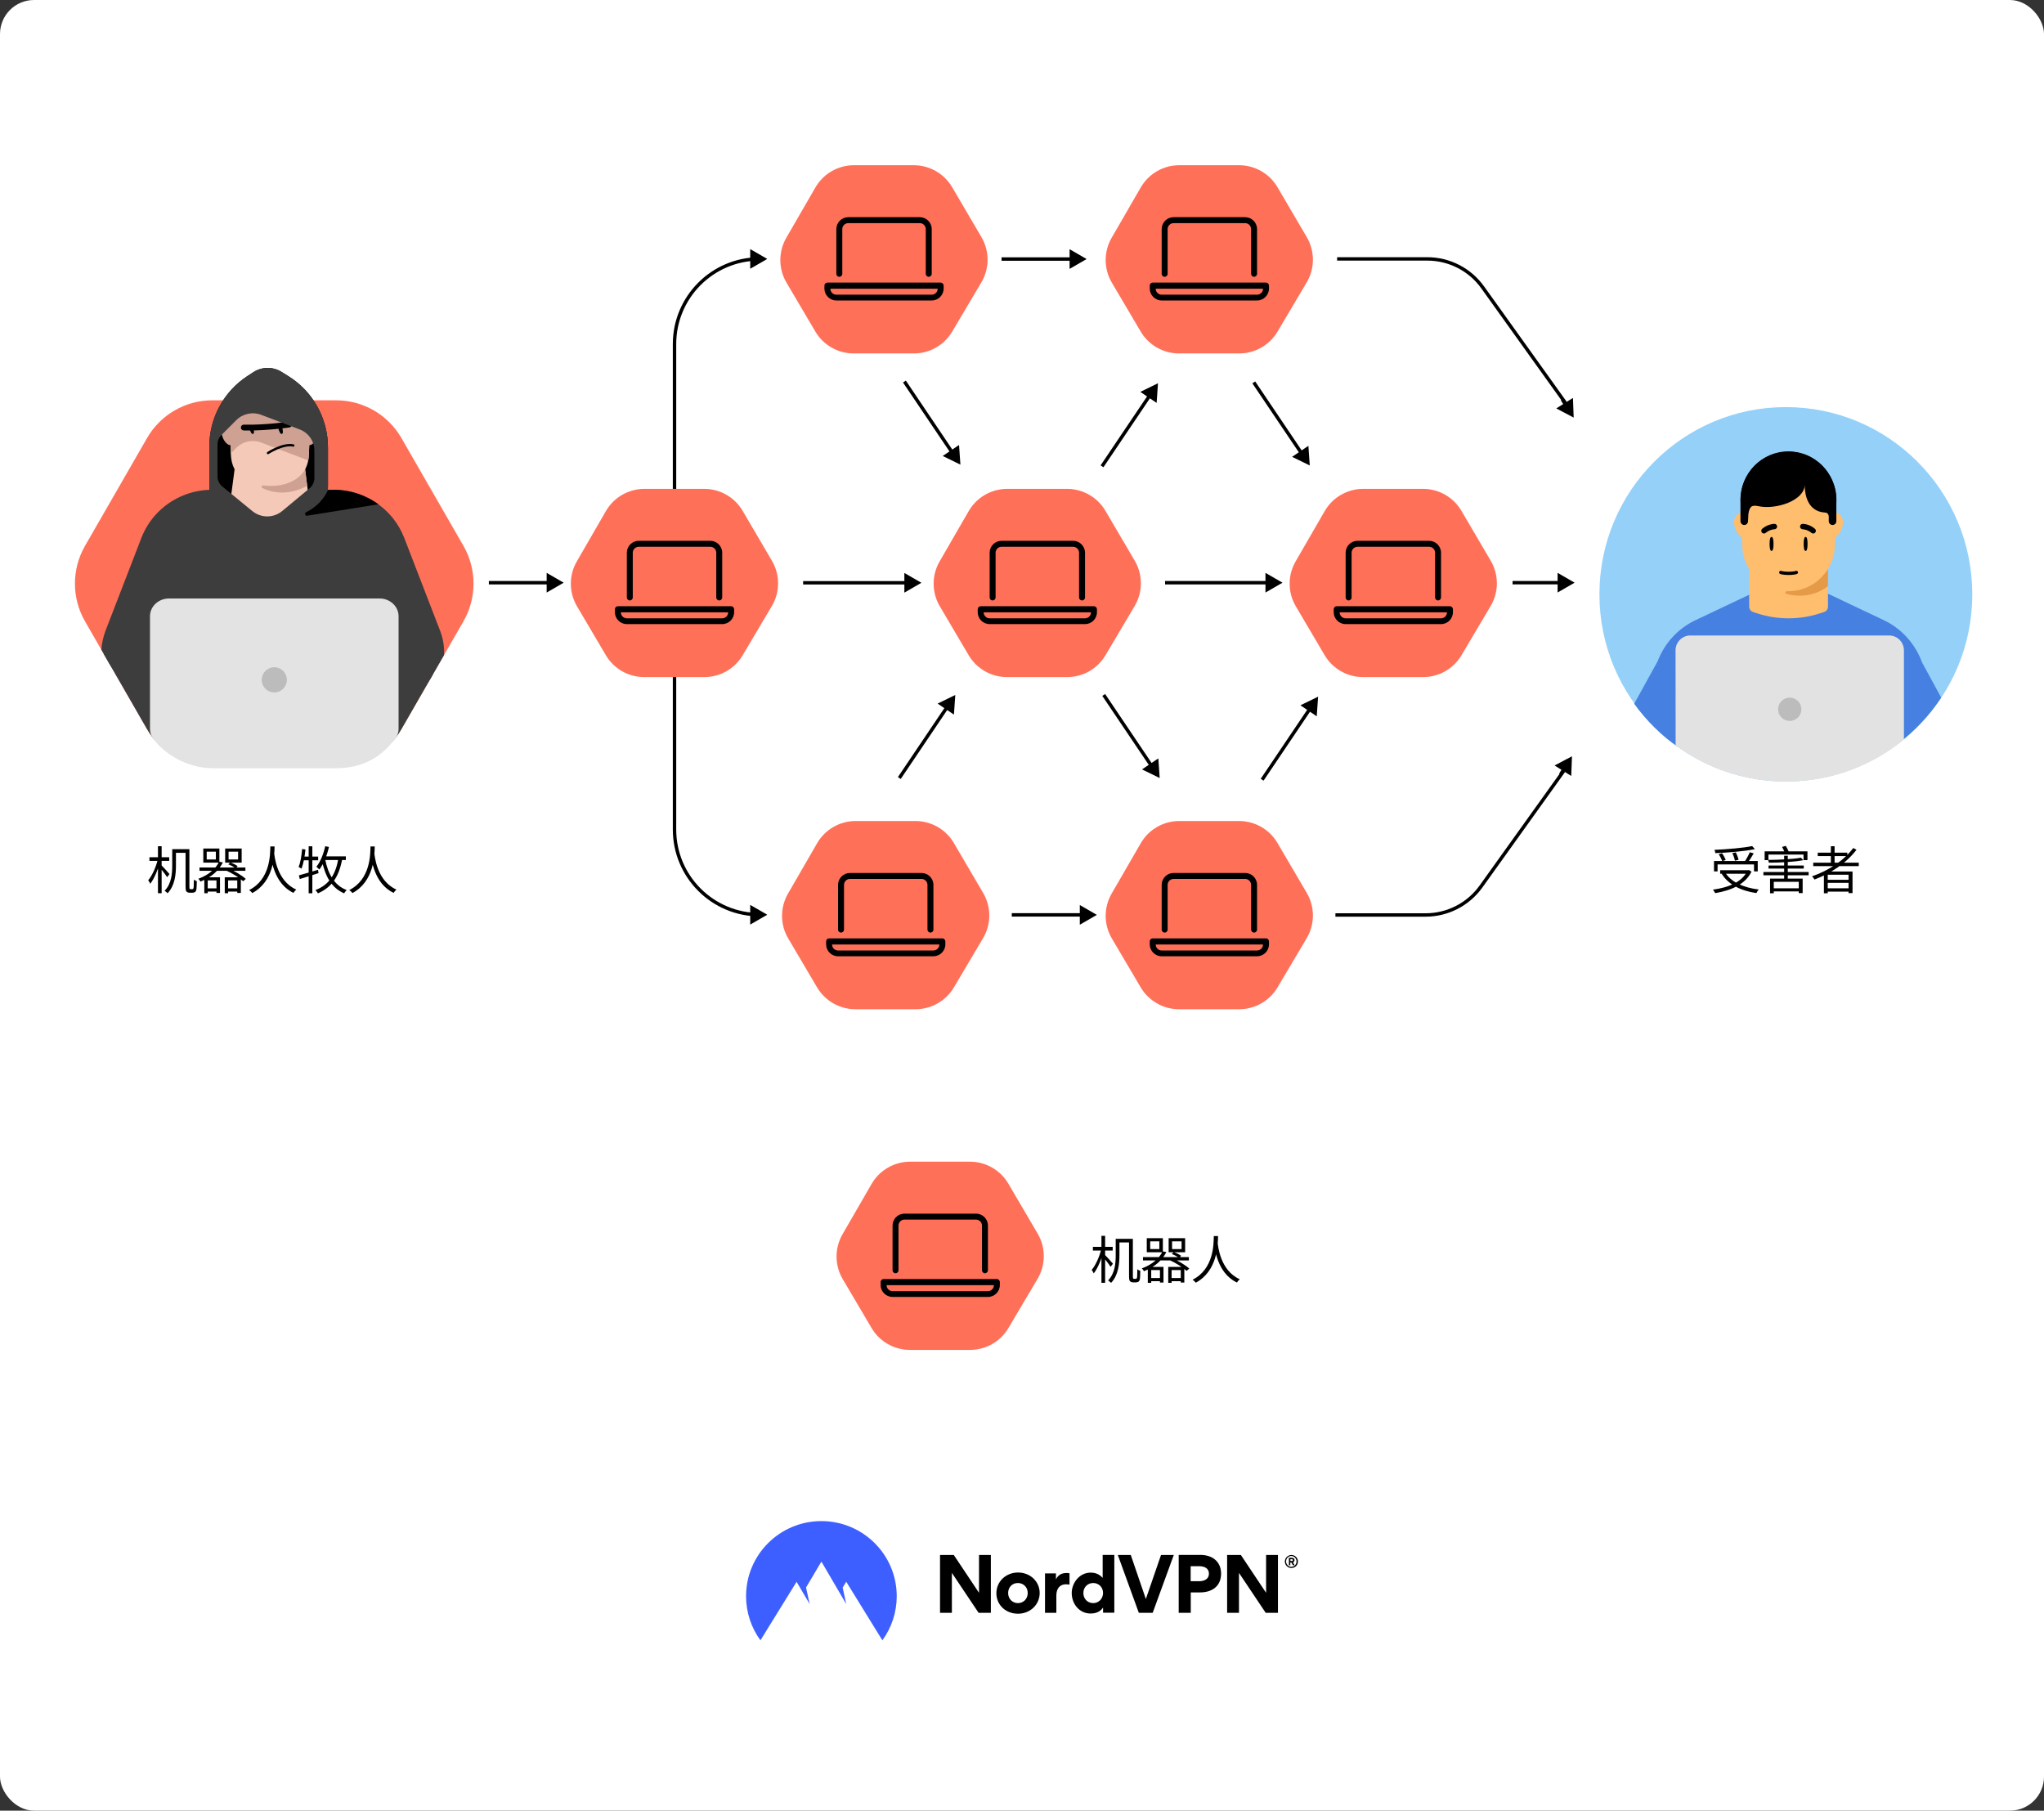<svg fill="none" height="1063" viewBox="0 0 1200 1063" width="1200" xmlns="http://www.w3.org/2000/svg" xmlns:xlink="http://www.w3.org/1999/xlink"><rect x="0" y="0" width="1200" height="1063" fill="#333333" stroke="none"/><clipPath id="clip0_1324_165"><path d="M44 216H278V451H44Z"/></clipPath><rect fill="#ffffff" height="1063" rx="20" width="1200"/><g clip-path="url(#clip0_1324_165)"><path d="M197.394 235.018H124.606C108.814 235.018 94.218 243.476 86.322 257.193L49.922 320.444C42.026 334.167 42.026 351.077 49.922 364.794L86.316 428.039C94.212 441.768 108.814 450.226 124.6 450.226H197.388C213.186 450.226 227.776 441.768 235.684 428.039L272.078 364.794C279.974 351.071 279.974 334.161 272.078 320.444L235.684 257.193C227.782 243.47 213.186 235.018 197.388 235.018H197.394Z" fill="#ff7059"/><path d="M60.922 383.909C71.636 402.525 86.316 428.039 86.316 428.039 94.212 441.768 108.814 450.226 124.6 450.226H197.388C213.186 450.226 227.776 441.768 235.684 428.039 235.684 428.039 245.037 411.782 254.263 395.749" fill="#3d3d3d"/><path d="M232.27 433.073C224.046 445.046 211.911 450.994 197.394 450.994H124.606C111.826 450.994 98.145 444.288 90.544 434.336" fill="#e3e3e3"/><path d="M176.689 432.975H108.061C100.329 432.975 94.249 426.778 94.892 419.551L102.819 330.7 167.833 300.201 187.245 366.585 176.689 432.969V432.975Z" fill="#3d3d3d"/><path d="M82.587 416.193C86.504 417.686 90.781 418.515 95.305 418.515H171.058V297.484L134.864 288.788C113.351 283.621 91.175 294.985 83.061 315.624 83.006 315.759 82.957 315.893 82.903 316.033L62.106 369.888C62.045 370.046 61.984 370.217 61.918 370.363 60.618 373.8 59.707 377.999 59.494 381.423L64.487 390.101" fill="#3d3d3d"/><path d="M241.466 414.518C236.601 417.059 231.031 418.515 225.03 418.515H149.278V297.49L185.471 288.794C187.458 288.319 189.438 287.984 191.424 287.789 191.8 287.746 192.177 287.716 192.541 287.685 203.213 286.863 213.66 289.946 222.054 296.015 222.078 296.033 222.103 296.052 222.127 296.07 228.747 300.878 234.086 307.544 237.269 315.637 237.324 315.771 237.378 315.905 237.427 316.039L258.224 369.888C258.284 370.053 258.345 370.217 258.412 370.363 260.234 375.189 260.945 379.875 260.684 384.604L252.897 398.132" fill="#3d3d3d"/><path d="M192.541 262.701V285.376C192.535 298.526 181.906 309.19 168.799 309.19H146.635C133.528 309.19 122.899 298.526 122.899 285.376V262.086C122.899 245.402 131.323 229.845 145.281 220.765L148.755 218.504C153.784 215.238 160.223 215.177 165.312 218.346L169.358 220.875C183.777 229.869 192.535 245.682 192.535 262.707H192.541V262.701Z" fill="#000000"/><path d="M182.635 303.169 158.461 310.195 134.287 301.664 139.972 258.411H176.95L182.641 303.163 182.635 303.169Z" fill="#f4c9b8"/><path d="M158.449 285.723C145.664 285.723 136.037 279.337 135.545 266.997L134.761 247.443C134.221 233.946 144.983 222.703 158.449 222.703 171.915 222.703 182.677 233.946 182.137 247.443L181.347 266.997C180.855 279.331 171.222 285.723 158.449 285.723Z" fill="#f4c9b8"/><path d="M182.149 246.468C182.149 246.791 182.143 247.12 182.131 247.449L182.082 248.601 181.341 266.997C181.299 268.155 181.177 269.258 180.977 270.306L153.341 259.807C148.257 257.875 142.529 259.106 138.679 262.97L135.496 266.163 134.749 247.449C134.731 247.059 134.725 246.663 134.725 246.279 134.834 233.306 145.372 222.709 158.437 222.709 171.502 222.709 182.143 233.409 182.143 246.462H182.149V246.468Z" fill="#cea193"/><path d="M140.677 253.604C140.677 250.667 138.302 248.284 135.368 248.284 132.435 248.284 130.066 250.66 130.066 253.604 130.066 256.547 132.441 261.343 135.368 261.343 138.296 261.343 140.677 256.541 140.677 253.604Z" fill="#cea193"/><path d="M186.82 253.604C186.82 250.667 184.445 248.284 181.511 248.284 178.578 248.284 176.209 250.66 176.209 253.604 176.209 256.547 178.584 261.343 181.511 261.343 184.439 261.343 186.82 256.541 186.82 253.604Z" fill="#cea193"/><g fill="#000000"><path d="M157.319 266.656C157.095 266.656 156.876 266.546 156.754 266.345 156.548 266.035 156.639 265.614 156.955 265.401 157.319 265.157 166.053 259.49 172.34 260.873 172.704 260.946 172.941 261.318 172.856 261.684 172.771 262.049 172.413 262.287 172.048 262.202 166.321 260.94 157.781 266.486 157.696 266.546 157.58 266.62 157.453 266.656 157.319 266.656Z"/><path d="M165.695 251.124C166.187 252.958 166.309 254.518 165.476 254.731 164.663 254.956 163.988 253.537 163.496 251.702 163.004 249.868 165.197 249.283 165.683 251.117H165.689L165.695 251.124Z"/><path d="M148.731 251.124C149.223 252.958 149.344 254.518 148.524 254.731 147.692 254.956 147.03 253.537 146.538 251.702 146.046 249.868 148.239 249.283 148.725 251.117H148.731V251.124Z"/><path d="M145.749 252.738C144.85 252.738 143.951 252.732 143.058 252.714 142.129 252.69 141.382 251.904 141.406 250.971 141.43 250.039 142.202 249.277 143.143 249.314 155.783 249.612 169.266 247.614 169.4 247.595 170.329 247.461 171.186 248.095 171.325 249.027 171.465 249.954 170.827 250.819 169.904 250.953 169.771 250.977 157.836 252.738 145.755 252.738H145.749Z"/></g><path d="M158.698 285.278C157.234 285.278 155.813 285.193 154.452 285.028 153.578 284.919 153.213 286.113 154.003 286.503 158.826 288.91 168.374 291.561 180.351 285.229L179.13 275.577C175.407 281.988 167.863 285.284 158.692 285.284H158.698V285.278Z" fill="#cea193"/><path d="M169.351 220.869 165.306 218.334C160.229 215.165 153.778 215.226 148.749 218.492L145.275 220.759C131.311 229.839 122.893 245.389 122.893 262.08L122.935 290.549C122.935 297.356 126.841 303.547 132.975 306.447L150.231 314.625C154.969 316.867 160.459 316.867 165.197 314.625L182.495 306.447C188.63 303.535 192.541 297.344 192.541 290.537V262.689C192.541 245.664 183.783 229.845 169.364 220.857H169.358L169.351 220.869ZM148.184 300.073 130.546 285.632C128.748 284.163 127.703 281.963 127.703 279.636V260.91C127.703 258.856 128.523 256.888 129.963 255.432L138.679 246.693C142.517 242.842 148.263 241.599 153.341 243.531L176.033 252.153C181.153 254.103 184.554 259.027 184.554 264.517V280.684C184.554 282.993 183.522 285.187 181.754 286.655L165.719 299.982C160.642 304.211 153.292 304.242 148.184 300.067V300.073Z" fill="#3d3d3d"/><path d="M222.862 438.264H99.205C93.052 438.264 88.053 433.585 88.053 427.82V361.796C88.053 356.031 93.052 351.364 99.205 351.364H222.862C229.015 351.364 234.001 356.037 234.001 361.796V427.82C234.001 433.585 229.015 438.264 222.862 438.264Z" fill="#e3e3e3"/><path d="M168.404 399.125C168.404 395.042 165.106 391.721 161.036 391.721 156.967 391.721 153.657 395.042 153.657 399.125 153.657 403.208 156.955 406.517 161.036 406.517 165.118 406.517 168.404 403.208 168.404 399.125Z" fill="#bcbcbc"/><path d="M222.127 296.058 180.345 302.761C179.574 302.883 179.082 302.267 179.082 301.652 179.082 301.268 179.276 300.884 179.713 300.677 185.386 297.99 189.93 293.377 192.547 287.673 203.219 286.85 213.666 289.934 222.06 296.003 222.084 296.021 222.109 296.04 222.133 296.058H222.127Z" fill="#000000"/></g><path d="M768.94 273.263 758.564 268.197 768.14 261.744 768.94 273.263ZM736.91 223.941 764.74 265.241 763.081 266.358 735.251 225.059 736.91 223.941Z" fill="#000000"/><path d="M563.837 272.763 553.461 267.697 563.037 261.244 563.837 272.763ZM531.807 223.441 559.637 264.741 557.978 265.858 530.148 224.559 531.807 223.441Z" fill="#000000"/><path d="M680.837 456.763 670.461 451.697 680.037 445.244 680.837 456.763ZM648.807 407.441 676.637 448.741 674.978 449.858 647.148 408.559 648.807 407.441Z" fill="#000000"/><path d="M560.837 408 550.461 413.067 560.037 419.519 560.837 408ZM528.807 457.322 556.637 416.022 554.978 414.905 527.148 456.204 528.807 457.322Z" fill="#000000"/><path d="M679.837 225 669.461 230.067 679.037 236.519 679.837 225ZM647.807 274.322 675.637 233.022 673.978 231.905 646.148 273.204 647.807 274.322Z" fill="#000000"/><path d="M773.837 409 763.461 414.067 773.037 420.519 773.837 409ZM741.807 458.322 769.637 417.022 767.978 415.905 740.148 457.204 741.807 458.322Z" fill="#000000"/><path d="M102.46 498.54H109.96V500.67H102.46V498.54ZM101.11 498.54H103.3V508.17C103.3 513.15 102.7 519.96 98.38 524.4 98.02 523.98 97.15 523.26 96.64 522.96 100.72 518.79 101.11 512.79 101.11 508.14V498.54ZM108.94 498.54H111.19V520.17C111.19 521.13 111.22 521.7 111.37 521.85 111.52 521.97 111.7 522.03 111.91 522.03 112.12 522.03 112.51 522.03 112.78 522.03 113.05 522.03 113.26 521.97 113.41 521.79 113.56 521.64 113.65 521.37 113.71 520.65 113.77 519.99 113.8 518.4 113.83 516.36 114.28 516.81 115 517.14 115.54 517.35 115.54 519.06 115.42 521.25 115.33 522.03 115.18 522.87 114.91 523.38 114.49 523.71 114.04 523.98 113.5 524.1 112.87 524.1 112.45 524.1 111.73 524.1 111.37 524.1 110.77 524.1 110.08 523.95 109.63 523.53 109.12 523.11 108.94 522.54 108.94 519.96V498.54ZM87.73 503.25H99.34V505.41H87.73V503.25ZM92.74 496.8H94.9V524.37H92.74V496.8ZM92.62 504.57 94.12 505.08C92.98 509.97 90.64 515.82 88.21 518.82 87.97 518.19 87.4 517.29 87.01 516.78 89.32 514.08 91.63 508.95 92.62 504.57ZM94.69 507.87C95.59 508.71 98.8 512.28 99.49 513.15L98.11 514.98C97.24 513.54 94.6 510.18 93.55 508.95L94.69 507.87ZM121.36 500.01V504.57H126.73V500.01H121.36ZM119.35 498.15H128.8V506.43H119.35V498.15ZM134.2 500.01V504.57H139.78V500.01H134.2ZM132.19 498.15H141.88V506.43H132.19V498.15ZM117.13 509.28H144.07V511.23H117.13V509.28ZM120.97 521.55H128.26V523.41H120.97V521.55ZM132.91 521.55H140.47V523.41H132.91V521.55ZM119.95 515.04H129.16V524.22H127.09V516.87H121.96V524.37H119.95V515.04ZM131.95 515.04H141.4V524.22H139.3V516.87H133.93V524.37H131.95V515.04ZM128.62 505.89 130.84 506.31C128.71 510.66 124.51 514.89 117.7 517.56 117.46 517.05 116.89 516.27 116.44 515.91 122.95 513.54 126.97 509.55 128.62 505.89ZM134.05 507.45 135.16 506.31C136.66 506.82 138.55 507.75 139.51 508.5L138.34 509.76C137.41 509.01 135.55 508.02 134.05 507.45ZM132.34 510.84 133.54 509.52C137.68 511.35 141.91 513.84 144.31 516L142.75 517.35C140.44 515.22 136.45 512.7 132.34 510.84ZM158.71 496.92H161.2C161.08 502.23 160.84 517.47 148.09 524.31 147.7 523.71 146.95 523.02 146.26 522.54 158.77 516.21 158.59 501.54 158.71 496.92ZM160.93 500.61C161.2 502.77 162.43 517.14 173.95 522.27 173.29 522.78 172.63 523.56 172.3 524.19 160.42 518.64 159.19 503.46 158.77 500.85L160.93 500.61ZM190.93 496.8 193.12 497.22C191.95 502.35 189.94 507.24 187.48 510.48 187.12 510.06 186.22 509.25 185.74 508.86 188.11 505.95 189.88 501.45 190.93 496.8ZM198.76 503.46 201.01 503.79C199.12 514.44 195.1 520.74 186.67 524.46 186.4 523.98 185.65 523.02 185.17 522.57 193.39 519.33 197.11 513.36 198.76 503.46ZM190.36 502.74H203.05V504.9H189.67L190.36 502.74ZM190.87 504.39C192.58 513.15 196.33 519.81 203.53 522.54 203.05 522.99 202.36 523.86 202.03 524.46 194.56 521.25 190.81 514.32 188.89 504.75L190.87 504.39ZM175.48 513.9C178.3 513.15 182.62 511.86 186.7 510.63L187 512.61C183.16 513.87 179.05 515.1 175.99 516.06L175.48 513.9ZM181.21 496.83H183.37V524.4H181.21V496.83ZM177.37 498.42 179.32 498.75C178.9 502.89 178.12 507.18 177.01 509.97 176.62 509.7 175.75 509.19 175.3 508.95 176.44 506.28 177.04 502.29 177.37 498.42ZM177.52 502.89H186.79V505.05H177.16L177.52 502.89ZM217.51 496.92H220C219.88 502.23 219.64 517.47 206.89 524.31 206.5 523.71 205.75 523.02 205.06 522.54 217.57 516.21 217.39 501.54 217.51 496.92ZM219.73 500.61C220 502.77 221.23 517.14 232.75 522.27 232.09 522.78 231.43 523.56 231.1 524.19 219.22 518.64 217.99 503.46 217.57 500.85L219.73 500.61Z" fill="#000000"/><path d="M1006.26 505.47H1031.94V511.59H1029.75V507.48H1008.36V511.59H1006.26V505.47ZM1009.89 510.87H1026.66V512.97H1009.89V510.87ZM1028.67 496.71 1030.26 498.51C1024.23 499.77 1014.87 500.55 1007.07 500.85 1007.01 500.28 1006.74 499.44 1006.53 498.93 1014.3 498.57 1023.54 497.79 1028.67 496.71ZM1009.05 501.48 1011 500.91C1011.87 502.14 1012.77 503.82 1013.13 504.9L1011.09 505.56C1010.73 504.48 1009.86 502.77 1009.05 501.48ZM1017.03 500.85 1019.07 500.4C1019.76 501.78 1020.48 503.61 1020.66 504.78L1018.53 505.29C1018.35 504.12 1017.72 502.26 1017.03 500.85ZM1027.29 500.34 1029.57 501C1028.49 502.92 1027.08 505.14 1026 506.55L1024.2 505.92C1025.25 504.42 1026.57 502.02 1027.29 500.34ZM1025.85 510.87H1026.36L1026.78 510.78 1028.28 511.71C1024.59 519.33 1016.1 522.81 1006.95 524.34 1006.71 523.77 1006.08 522.78 1005.63 522.3 1014.63 521.07 1022.73 517.89 1025.85 511.26V510.87ZM1012.83 512.25C1016.25 517.77 1023.48 521.13 1032.51 522.21 1032.06 522.72 1031.43 523.68 1031.16 524.31 1022.01 522.99 1014.78 519.33 1010.85 513.09L1012.83 512.25ZM1038.27 508.14H1058.97V509.91H1038.27V508.14ZM1040.19 521.49H1056.99V523.32H1040.19V521.49ZM1035.27 511.95H1061.82V513.84H1035.27V511.95ZM1039.17 515.82H1058.31V524.31H1056.03V517.68H1041.36V524.4H1039.17V515.82ZM1035.99 499.8H1061.13V504.96H1058.82V501.69H1038.21V504.96H1035.99V499.8ZM1046.22 497.22 1048.41 496.59C1049.1 497.79 1049.97 499.41 1050.3 500.43L1048.05 501.18C1047.72 500.13 1046.94 498.45 1046.22 497.22ZM1047.45 502.41H1049.58V516.69H1047.45V502.41ZM1057.29 503.52 1058.7 504.99C1053.63 506.01 1045.23 506.46 1038.48 506.46 1038.42 505.98 1038.21 505.29 1038.03 504.84 1044.66 504.78 1052.94 504.39 1057.29 503.52ZM1064.52 506.46H1091.25V508.47H1064.52V506.46ZM1067.16 500.58H1084.53V502.59H1067.16V500.58ZM1072.02 516.51H1086.15V518.31H1072.02V516.51ZM1072.02 521.49H1086.15V523.44H1072.02V521.49ZM1074.87 496.8H1077.06V507.54H1074.87V496.8ZM1088.01 497.85 1089.93 498.87C1083.9 506.76 1074.87 512.67 1065.27 516.36 1065 515.85 1064.28 514.92 1063.83 514.47 1073.52 511.11 1082.46 505.29 1088.01 497.85ZM1070.79 511.65H1087.59V524.31H1085.25V513.54H1073.04V524.43H1070.79V511.65Z" fill="#000000"/><path d="M1048.45 458.807C1108.89 458.807 1157.89 409.601 1157.89 348.903 1157.89 288.205 1108.89 239 1048.45 239 988.001 239 939 288.205 939 348.903 939 409.601 988.001 458.807 1048.45 458.807Z" fill="#94d0f8"/><path d="M1115.06 436.014C1124.63 428.635 1132.95 419.691 1139.65 409.569L1128.37 388.839C1124.52 378.249 1116.75 369.422 1106.52 364.379L1072.94 348.447H1028.43L994.808 364.379C984.775 369.329 977.103 377.905 973.175 388.22L959.413 413.16C966.338 422.927 976.37 432.791 985.037 438.35" fill="#4680e0"/><path d="M1109.09 373.073H992.361C987.575 373.073 983.691 376.981 983.691 381.795L983.734 437.482C1001.59 450.902 1023.63 458.516 1047.57 458.807H1050.23C1075.83 458.499 1099.3 449.324 1117.76 434.189V381.801C1117.76 376.986 1113.88 373.079 1109.09 373.079V373.073Z" fill="#e2e2e2"/><path d="M1050.73 423.237C1054.5 423.237 1057.57 420.172 1057.57 416.396 1057.57 412.62 1054.5 409.556 1050.73 409.556 1046.95 409.556 1043.89 412.62 1043.89 416.396 1043.89 420.172 1046.95 423.237 1050.73 423.237Z" fill="#bcbcbc"/><path d="M1073.18 356.102C1073.18 357.565 1072.25 358.853 1070.88 359.301L1068.56 360.06C1056.51 363.98 1043.54 363.98 1031.5 360.06L1029.2 359.301C1027.83 358.853 1026.9 357.565 1026.9 356.118V304.51H1073.18L1073.18 356.102Z" fill="#ffbd6e"/><path d="M1030.58 306.634C1030.58 303.107 1027.76 300.268 1024.29 300.268 1020.82 300.268 1018 303.107 1018 306.634 1018 310.16 1020.82 315.887 1024.29 315.887 1027.77 315.887 1030.58 310.139 1030.58 306.634Z" fill="#ffbd6e"/><path d="M1082 306.634C1082 303.107 1079.18 300.268 1075.71 300.268 1072.23 300.268 1069.41 303.107 1069.41 306.634 1069.41 310.16 1072.23 315.887 1075.71 315.887 1079.18 315.887 1082 310.139 1082 306.634Z" fill="#ffbd6e"/><path d="M1050 336.164C1035.39 336.164 1023.4 324.503 1022.81 309.757L1021.89 294.825C1021.25 278.671 1034.02 265.219 1050 265.219 1065.98 265.219 1078.75 278.671 1078.11 294.825L1077.19 309.757C1076.61 324.503 1064.61 336.164 1050 336.164H1050Z" fill="#000000"/><path d="M1050 347.083C1035.39 347.083 1023.4 335.422 1022.81 320.676L1021.89 305.744C1021.25 289.59 1034.02 276.138 1050 276.138 1065.98 276.138 1078.75 289.59 1078.11 305.744L1077.19 320.676C1076.61 335.422 1064.61 347.083 1050 347.083H1050Z" fill="#ffbd6e"/><path d="M1048.86 348.686C1047.71 348.363 1048.13 347.045 1049.32 347.074 1049.55 347.08 1049.77 347.083 1050 347.083H1050C1059.77 347.083 1068.38 341.861 1073.18 333.987V344.126C1068.61 347.653 1062.9 349.717 1056.73 349.717 1054.27 349.717 1051.47 349.422 1048.86 348.686Z" fill="#e59a48"/><path d="M1078.09 305.973V293.449H1078.07C1078.07 277.748 1065.47 265 1049.94 265 1034.4 265 1021.8 277.748 1021.8 293.449V305.957C1021.8 307.191 1022.79 308.212 1024.02 308.212 1025.25 308.212 1026.24 307.191 1026.24 305.957 1026.24 305.198 1026.28 304.423 1026.36 303.642 1026.36 300.936 1026.91 299.228 1027.57 298.153 1028.55 296.558 1030.61 296.804 1032.43 297.186 1042.7 299.349 1059.52 293.867 1059.52 284.477 1059.52 294.276 1063.65 300.316 1071 300.855 1071.72 300.908 1072.5 300.987 1072.98 301.536 1073.33 301.937 1073.65 302.56 1073.65 303.495V305.973C1073.65 307.212 1074.64 308.212 1075.87 308.212 1077.09 308.212 1078.09 307.212 1078.09 305.973Z" fill="#000000"/><path d="M1041.2 319.324C1041.2 321.598 1040.91 323.439 1040.05 323.439 1039.19 323.439 1038.9 321.598 1038.9 319.324 1038.9 317.051 1039.19 315.21 1040.05 315.21 1040.91 315.21 1041.2 317.051 1041.2 319.324Z" fill="#000000"/><path d="M1061.19 319.324C1061.19 321.598 1060.91 323.439 1060.05 323.439 1059.18 323.439 1058.9 321.598 1058.9 319.324 1058.9 317.051 1059.18 315.21 1060.05 315.21 1060.91 315.21 1061.19 317.051 1061.19 319.324Z" fill="#000000"/><path d="M1042.69 310.384C1043.07 310.083 1043.32 309.619 1043.31 309.101 1043.3 308.238 1042.6 307.528 1041.74 307.534 1041.57 307.535 1037.93 307.583 1034.58 310.416 1033.91 310.979 1033.83 311.967 1034.38 312.655 1034.94 313.326 1035.93 313.414 1036.6 312.851 1039.04 310.771 1041.73 310.728 1041.76 310.728 1042.11 310.722 1042.43 310.575 1042.69 310.384Z" fill="#000000"/><path d="M1057.41 310.384C1057.02 310.083 1056.78 309.619 1056.78 309.101 1056.8 308.238 1057.49 307.528 1058.36 307.534 1058.52 307.535 1062.17 307.583 1065.51 310.416 1066.18 310.979 1066.27 311.967 1065.71 312.655 1065.16 313.326 1064.17 313.414 1063.5 312.851 1061.05 310.771 1058.37 310.728 1058.33 310.728 1057.99 310.722 1057.67 310.575 1057.41 310.384Z" fill="#000000"/><path clip-rule="evenodd" d="M1045.78 335.169C1045.29 334.985 1044.75 335.231 1044.57 335.722 1044.38 336.215 1044.62 336.767 1045.11 336.955 1045.23 337 1045.35 337.035 1045.47 337.069 1045.68 337.128 1045.98 337.203 1046.39 337.276 1047.19 337.423 1048.4 337.564 1050.05 337.564 1051.7 337.564 1052.9 337.423 1053.71 337.276 1054.11 337.203 1054.42 337.128 1054.63 337.069 1054.75 337.035 1054.87 336.997 1054.98 336.955 1055.47 336.767 1055.72 336.215 1055.53 335.722 1055.34 335.231 1054.8 334.985 1054.32 335.169 1054.32 335.169 1054.32 335.17 1054.31 335.17 1054.3 335.174 1054.24 335.196 1054.12 335.229 1053.97 335.272 1053.72 335.333 1053.38 335.396 1052.68 335.522 1051.59 335.654 1050.05 335.654 1048.51 335.654 1047.41 335.522 1046.72 335.396 1046.37 335.333 1046.13 335.272 1045.97 335.229 1045.86 335.196 1045.79 335.174 1045.78 335.17 1045.78 335.17 1045.78 335.169 1045.78 335.169Z" fill="#000000" fill-rule="evenodd"/><path d="M916.653 235.532C916.359 235.064 916.5 234.447 916.968 234.153 917.436 233.859 918.053 234 918.347 234.468L916.653 235.532ZM923.883 245.162 913.675 239.765 923.453 233.623 923.883 245.162ZM918.347 234.468 919.943 237.008 918.249 238.072 916.653 235.532 918.347 234.468Z" fill="#000000"/><path d="M919 236.5 870.467 168.714C862.956 158.223 850.846 152 837.944 152H785" stroke="#000000" stroke-width="2"/><path d="M915.653 453.63C915.359 454.097 915.5 454.715 915.968 455.008 916.436 455.302 917.053 455.161 917.347 454.694L915.653 453.63ZM922.883 444 912.675 449.397 922.453 455.539 922.883 444ZM917.347 454.694 918.943 452.153 917.249 451.089 915.653 453.63 917.347 454.694Z" fill="#000000"/><path d="M918 452.662 869.467 520.448C861.956 530.938 849.846 537.162 836.944 537.162H784" stroke="#000000" stroke-width="2"/><path d="M637.939 152.081 627.939 146.308 627.939 157.855 637.939 152.081ZM588 153.081 628.939 153.081 628.939 151.081 588 151.081 588 153.081Z" fill="#000000"/><path d="M450.439 152.015 440.439 146.242 440.439 157.789 450.439 152.015Z" fill="#000000"/><path d="M478 538C477.448 538 477 537.552 477 537 477 536.448 477.448 536 478 536L478 538ZM484 537 474 542.774 474 531.227 484 537Z" fill="#000000"/><path d="M478 153C477.448 153 477 152.553 477 152 477 151.448 477.448 151 478 151L478 153ZM484 152 474 157.774 474 146.227 484 152Z" fill="#000000"/><path d="M447.5 152H446C418.386 152 396 174.386 396 202V487C396 514.614 418.386 537 446 537H447.5" stroke="#000000" stroke-width="2"/><g fill="#000000"><path d="M924.439 342.076 914.439 336.303 914.439 347.85 924.439 342.076ZM888 343.076 915.439 343.076 915.439 341.076 888 341.076 888 343.076Z"/><path d="M643.939 537.104 633.939 531.331 633.939 542.878 643.939 537.104ZM594 538.104 634.939 538.104 634.939 536.104 594 536.104 594 538.104Z"/><path d="M752.939 342.092 742.939 336.319 742.939 347.866 752.939 342.092ZM684 343.092 743.939 343.092 743.939 341.092 684 341.092 684 343.092Z"/><path d="M540.939 342.145 530.939 336.371 530.939 347.918 540.939 342.145ZM471.5 343.145 531.939 343.145 531.939 341.145 471.5 341.145 471.5 343.145Z"/><path d="M450.439 537.02 440.439 531.246 440.439 542.793 450.439 537.02ZM441 538.02 441.439 538.02 441.439 536.02 441 536.02 441 538.02Z"/><path d="M330.939 342.092 320.939 336.318 320.939 347.865 330.939 342.092ZM287 343.092 321.939 343.092 321.939 341.092 287 341.092 287 343.092Z"/><path d="M754.334 916.725C754.334 915.726 754.747 914.728 755.454 914.023 756.162 913.319 757.165 912.907 758.167 912.907 759.17 912.907 760.172 913.319 760.88 914.023 761.588 914.728 762.001 915.726 762.001 916.725 762.001 917.253 761.883 917.723 761.706 918.193 761.529 918.663 761.234 919.074 760.88 919.426 760.526 919.778 760.113 920.072 759.642 920.248 759.17 920.424 758.698 920.542 758.167 920.542 757.636 920.542 757.165 920.424 756.693 920.248 756.221 920.072 755.808 919.778 755.454 919.426 755.101 919.074 754.806 918.663 754.629 918.193 754.393 917.723 754.334 917.194 754.334 916.725ZM755.042 916.725C755.042 917.136 755.101 917.547 755.278 917.899 755.455 918.251 755.631 918.604 755.926 918.897 756.221 919.191 756.575 919.426 756.929 919.602 757.283 919.778 757.695 919.837 758.108 919.837 758.934 919.837 759.76 919.485 760.29 918.897 760.88 918.31 761.175 917.547 761.175 916.666 761.175 915.844 760.821 915.022 760.29 914.434 759.701 913.847 758.934 913.495 758.108 913.495 757.695 913.495 757.283 913.553 756.929 913.73 756.575 913.906 756.221 914.141 755.926 914.434 755.631 914.728 755.396 915.08 755.278 915.433 755.101 915.902 755.042 916.314 755.042 916.725ZM757.578 918.897H756.693V914.552H758.403C759.288 914.552 759.995 915.022 759.995 915.902 759.995 916.196 759.936 916.431 759.76 916.666 759.583 916.901 759.406 917.077 759.111 917.136L759.995 918.897H758.993L758.167 917.312H757.519V918.897H757.578ZM758.344 915.374H757.578V916.431H758.344C758.698 916.431 759.052 916.314 759.052 915.902 759.052 915.491 758.698 915.374 758.344 915.374Z"/><path clip-rule="evenodd" d="M574.524 946.85 558.837 923.419V946.85H551.878V912.907H559.957L574.76 935.105V912.907H581.718V946.85H574.524Z" fill-rule="evenodd"/><path clip-rule="evenodd" d="M597.7 923.184C590.623 923.184 584.962 928.411 584.962 935.34 584.962 942.329 590.565 947.379 597.641 947.379 604.718 947.379 610.38 942.152 610.38 935.164 610.321 928.293 604.659 923.184 597.7 923.184ZM597.641 941.154C594.457 941.154 591.862 938.746 591.862 935.223 591.862 931.699 594.398 929.35 597.582 929.35 600.767 929.35 603.362 931.758 603.362 935.223 603.362 938.688 600.826 941.154 597.641 941.154Z" fill-rule="evenodd"/><path clip-rule="evenodd" d="M627.893 923.654V930.29C627.186 930.173 626.419 930.114 625.711 930.114 622.468 930.114 620.168 932.345 620.168 936.691V946.851H613.504V923.713H619.932V927.119H619.991C621.229 924.476 623.588 923.478 626.006 923.478 626.714 923.419 627.304 923.537 627.893 923.654Z" fill-rule="evenodd"/><path clip-rule="evenodd" d="M647.356 912.849V926.297H647.297C644.879 923.478 641.694 923.243 640.338 923.243 633.674 923.243 629.192 929.351 629.192 935.223 629.192 941.448 633.497 947.262 640.279 947.262 641.871 947.262 645.351 947.027 647.533 943.856H647.592V946.792H654.197V912.849H647.356ZM641.812 941.154C638.628 941.154 636.033 938.747 636.033 935.223 636.033 931.7 638.628 929.351 641.812 929.351 644.997 929.351 647.592 931.759 647.592 935.223 647.533 938.688 644.938 941.154 641.812 941.154Z" fill-rule="evenodd"/><path clip-rule="evenodd" d="M668.585 946.85 656.26 912.907H663.867L672.713 938.746 681.618 912.907H689.108L676.724 946.85H668.585Z" fill-rule="evenodd"/><path clip-rule="evenodd" d="M704.678 912.849H691.999V946.851H699.076V934.871H704.442C711.578 934.871 716.886 931.289 716.886 923.772 716.827 916.549 711.519 912.849 704.678 912.849ZM704.089 928.294H699.017V919.485H704.03C706.978 919.485 709.75 920.601 709.75 923.889 709.75 927.119 706.86 928.294 704.089 928.294Z" fill-rule="evenodd"/><path clip-rule="evenodd" d="M743.07 946.85 727.383 923.419V946.85H720.424V912.907H728.503L743.306 935.105V912.907H750.264V946.85H743.07Z" fill-rule="evenodd"/></g><path clip-rule="evenodd" d="M446.433 963C440.949 955.483 438 946.381 438 937.102 438 912.732 457.815 893 482.23 893 506.645 893 526.46 912.732 526.46 937.102 526.46 946.381 523.511 955.483 518.027 963L496.796 928.587 494.732 932.052 496.796 941.683 482.23 916.784 473.207 931.993 475.33 941.683 467.664 928.646 446.433 963Z" fill="#3e5fff" fill-rule="evenodd"/><path d="M338.637 329.591 355.709 300.056C360.379 291.976 369.004 287 378.336 287H413.451C422.723 287 431.301 291.912 435.993 299.909L453.2 329.233C458.013 337.435 457.99 347.604 453.142 355.785L436.011 384.69C431.304 392.631 422.758 397.5 413.527 397.5H378.185C368.934 397.5 360.371 392.609 355.672 384.64L338.751 355.947C333.962 347.825 333.918 337.754 338.637 329.591Z" fill="#ff7059"/><path d="M429.25 355.901H362.75C361.793 355.901 361 356.694 361 357.651V359.401C361 363.257 364.145 366.401 368 366.401H424C427.855 366.401 431 363.257 431 359.401V357.651C431 356.787 430.213 355.901 429.25 355.901ZM424 363H368C366.071 363 364.5 361.429 364.5 359.5H427.5C427.5 361.425 425.925 363 424 363ZM369.75 352.5C370.717 352.5 371.5 351.712 371.5 350.75V324.5C371.5 322.568 373.071 321 375 321H417C418.929 321 420.5 322.568 420.5 324.5V350.75C420.5 351.717 421.283 352.5 422.25 352.5 423.217 352.5 424 351.717 424 350.75V324.5C424 320.641 420.861 317.5 417 317.5H375C371.139 317.5 368 320.641 368 324.5V350.75C368 351.712 368.783 352.5 369.75 352.5Z" fill="#000000"/><path d="M551.637 329.591 568.709 300.056C573.379 291.976 582.004 287 591.336 287H626.451C635.723 287 644.301 291.912 648.993 299.909L666.2 329.233C671.013 337.435 670.99 347.604 666.142 355.785L649.011 384.69C644.304 392.631 635.758 397.5 626.527 397.5H591.185C581.934 397.5 573.371 392.609 568.672 384.64L551.751 355.947C546.962 347.825 546.918 337.754 551.637 329.591Z" fill="#ff7059"/><path d="M642.25 355.901H575.75C574.793 355.901 574 356.694 574 357.651V359.401C574 363.257 577.145 366.401 581 366.401H637C640.855 366.401 644 363.257 644 359.401V357.651C644 356.787 643.213 355.901 642.25 355.901ZM637 363H581C579.071 363 577.5 361.429 577.5 359.5H640.5C640.5 361.425 638.925 363 637 363ZM582.75 352.5C583.717 352.5 584.5 351.712 584.5 350.75V324.5C584.5 322.568 586.071 321 588 321H630C631.929 321 633.5 322.568 633.5 324.5V350.75C633.5 351.717 634.283 352.5 635.25 352.5 636.217 352.5 637 351.717 637 350.75V324.5C637 320.641 633.861 317.5 630 317.5H588C584.139 317.5 581 320.641 581 324.5V350.75C581 351.712 581.783 352.5 582.75 352.5Z" fill="#000000"/><path d="M462.637 524.591 479.709 495.056C484.379 486.976 493.004 482 502.336 482H537.451C546.723 482 555.301 486.912 559.993 494.909L577.2 524.233C582.013 532.435 581.99 542.604 577.142 550.785L560.011 579.69C555.304 587.631 546.758 592.5 537.527 592.5H502.185C492.934 592.5 484.371 587.609 479.672 579.64L462.751 550.947C457.962 542.825 457.918 532.754 462.637 524.591Z" fill="#ff7059"/><path d="M553.25 550.902H486.75C485.793 550.902 485 551.695 485 552.652V554.402C485 558.257 488.145 561.402 492 561.402H548C551.855 561.402 555 558.257 555 554.402V552.652C555 551.788 554.213 550.902 553.25 550.902ZM548 558H492C490.071 558 488.5 556.43 488.5 554.5H551.5C551.5 556.425 549.925 558 548 558ZM493.75 547.5C494.717 547.5 495.5 546.713 495.5 545.75V519.5C495.5 517.569 497.071 516 499 516H541C542.929 516 544.5 517.569 544.5 519.5V545.75C544.5 546.718 545.283 547.5 546.25 547.5 547.217 547.5 548 546.718 548 545.75V519.5C548 515.641 544.861 512.5 541 512.5H499C495.139 512.5 492 515.641 492 519.5V545.75C492 546.713 492.783 547.5 493.75 547.5Z" fill="#000000"/><path d="M585.25 750.902H518.75C517.793 750.902 517 751.695 517 752.652V754.402C517 758.257 520.145 761.402 524 761.402H580C583.855 761.402 587 758.257 587 754.402V752.652C587 751.788 586.213 750.902 585.25 750.902ZM580 758H524C522.071 758 520.5 756.43 520.5 754.5H583.5C583.5 756.425 581.925 758 580 758ZM525.75 747.5C526.717 747.5 527.5 746.713 527.5 745.75V719.5C527.5 717.569 529.071 716 531 716H573C574.929 716 576.5 717.569 576.5 719.5V745.75C576.5 746.718 577.283 747.5 578.25 747.5 579.217 747.5 580 746.718 580 745.75V719.5C580 715.641 576.861 712.5 573 712.5H531C527.139 712.5 524 715.641 524 719.5V745.75C524 746.713 524.783 747.5 525.75 747.5Z" fill="#000000"/><path d="M494.637 724.591 511.709 695.056C516.379 686.976 525.004 682 534.336 682H569.451C578.723 682 587.301 686.912 591.993 694.909L609.2 724.233C614.013 732.435 613.99 742.604 609.142 750.785L592.011 779.69C587.304 787.631 578.758 792.5 569.527 792.5H534.185C524.934 792.5 516.371 787.609 511.672 779.64L494.751 750.947C489.962 742.825 489.918 732.754 494.637 724.591Z" fill="#ff7059"/><path d="M585.25 750.902H518.75C517.793 750.902 517 751.695 517 752.652V754.402C517 758.257 520.145 761.402 524 761.402H580C583.855 761.402 587 758.257 587 754.402V752.652C587 751.788 586.213 750.902 585.25 750.902ZM580 758H524C522.071 758 520.5 756.43 520.5 754.5H583.5C583.5 756.425 581.925 758 580 758ZM525.75 747.5C526.717 747.5 527.5 746.713 527.5 745.75V719.5C527.5 717.569 529.071 716 531 716H573C574.929 716 576.5 717.569 576.5 719.5V745.75C576.5 746.718 577.283 747.5 578.25 747.5 579.217 747.5 580 746.718 580 745.75V719.5C580 715.641 576.861 712.5 573 712.5H531C527.139 712.5 524 715.641 524 719.5V745.75C524 746.713 524.783 747.5 525.75 747.5Z" fill="#000000"/><path d="M656.36 727.29H663.86V729.42H656.36V727.29ZM655.01 727.29H657.2V736.92C657.2 741.9 656.6 748.71 652.28 753.15 651.92 752.73 651.05 752.01 650.54 751.71 654.62 747.54 655.01 741.54 655.01 736.89V727.29ZM662.84 727.29H665.09V748.92C665.09 749.88 665.12 750.45 665.27 750.6 665.42 750.72 665.6 750.78 665.81 750.78 666.02 750.78 666.41 750.78 666.68 750.78 666.95 750.78 667.16 750.72 667.31 750.54 667.46 750.39 667.55 750.12 667.61 749.4 667.67 748.74 667.7 747.15 667.73 745.11 668.18 745.56 668.9 745.89 669.44 746.1 669.44 747.81 669.32 750 669.23 750.78 669.08 751.62 668.81 752.13 668.39 752.46 667.94 752.73 667.4 752.85 666.77 752.85 666.35 752.85 665.63 752.85 665.27 752.85 664.67 752.85 663.98 752.7 663.53 752.28 663.02 751.86 662.84 751.29 662.84 748.71V727.29ZM641.63 732H653.24V734.16H641.63V732ZM646.64 725.55H648.8V753.12H646.64V725.55ZM646.52 733.32 648.02 733.83C646.88 738.72 644.54 744.57 642.11 747.57 641.87 746.94 641.3 746.04 640.91 745.53 643.22 742.83 645.53 737.7 646.52 733.32ZM648.59 736.62C649.49 737.46 652.7 741.03 653.39 741.9L652.01 743.73C651.14 742.29 648.5 738.93 647.45 737.7L648.59 736.62ZM675.26 728.76V733.32H680.63V728.76H675.26ZM673.25 726.9H682.7V735.18H673.25V726.9ZM688.1 728.76V733.32H693.68V728.76H688.1ZM686.09 726.9H695.78V735.18H686.09V726.9ZM671.03 738.03H697.97V739.98H671.03V738.03ZM674.87 750.3H682.16V752.16H674.87V750.3ZM686.81 750.3H694.37V752.16H686.81V750.3ZM673.85 743.79H683.06V752.97H680.99V745.62H675.86V753.12H673.85V743.79ZM685.85 743.79H695.3V752.97H693.2V745.62H687.83V753.12H685.85V743.79ZM682.52 734.64 684.74 735.06C682.61 739.41 678.41 743.64 671.6 746.31 671.36 745.8 670.79 745.02 670.34 744.66 676.85 742.29 680.87 738.3 682.52 734.64ZM687.95 736.2 689.06 735.06C690.56 735.57 692.45 736.5 693.41 737.25L692.24 738.51C691.31 737.76 689.45 736.77 687.95 736.2ZM686.24 739.59 687.44 738.27C691.58 740.1 695.81 742.59 698.21 744.75L696.65 746.1C694.34 743.97 690.35 741.45 686.24 739.59ZM712.61 725.67H715.1C714.98 730.98 714.74 746.22 701.99 753.06 701.6 752.46 700.85 751.77 700.16 751.29 712.67 744.96 712.49 730.29 712.61 725.67ZM714.83 729.36C715.1 731.52 716.33 745.89 727.85 751.02 727.19 751.53 726.53 752.31 726.2 752.94 714.32 747.39 713.09 732.21 712.67 729.6L714.83 729.36Z" fill="#000000"/><path d="M652.637 524.591 669.709 495.056C674.379 486.976 683.004 482 692.336 482H727.451C736.723 482 745.301 486.912 749.993 494.909L767.2 524.233C772.013 532.435 771.99 542.604 767.142 550.785L750.011 579.69C745.304 587.631 736.758 592.5 727.527 592.5H692.185C682.934 592.5 674.371 587.609 669.672 579.64L652.751 550.947C647.962 542.825 647.918 532.754 652.637 524.591Z" fill="#ff7059"/><path d="M743.25 550.902H676.75C675.793 550.902 675 551.695 675 552.652V554.402C675 558.257 678.145 561.402 682 561.402H738C741.855 561.402 745 558.257 745 554.402V552.652C745 551.788 744.213 550.902 743.25 550.902ZM738 558H682C680.071 558 678.5 556.43 678.5 554.5H741.5C741.5 556.425 739.925 558 738 558ZM683.75 547.5C684.717 547.5 685.5 546.713 685.5 545.75V519.5C685.5 517.569 687.071 516 689 516H731C732.929 516 734.5 517.569 734.5 519.5V545.75C734.5 546.718 735.283 547.5 736.25 547.5 737.217 547.5 738 546.718 738 545.75V519.5C738 515.641 734.861 512.5 731 512.5H689C685.139 512.5 682 515.641 682 519.5V545.75C682 546.713 682.783 547.5 683.75 547.5Z" fill="#000000"/><path d="M461.637 139.591 478.709 110.056C483.379 101.976 492.004 97 501.336 97H536.451C545.723 97 554.301 101.912 558.993 109.909L576.2 139.233C581.013 147.435 580.99 157.604 576.142 165.785L559.011 194.69C554.304 202.631 545.758 207.5 536.527 207.5H501.185C491.934 207.5 483.371 202.609 478.672 194.64L461.751 165.947C456.962 157.825 456.918 147.754 461.637 139.591Z" fill="#ff7059"/><path d="M552.25 165.901H485.75C484.793 165.901 484 166.694 484 167.651V169.401C484 173.257 487.145 176.401 491 176.401H547C550.855 176.401 554 173.257 554 169.401V167.651C554 166.787 553.213 165.901 552.25 165.901ZM547 173H491C489.071 173 487.5 171.429 487.5 169.5H550.5C550.5 171.425 548.925 173 547 173ZM492.75 162.5C493.717 162.5 494.5 161.712 494.5 160.75V134.5C494.5 132.568 496.071 131 498 131H540C541.929 131 543.5 132.568 543.5 134.5V160.75C543.5 161.717 544.283 162.5 545.25 162.5 546.217 162.5 547 161.717 547 160.75V134.5C547 130.641 543.861 127.5 540 127.5H498C494.139 127.5 491 130.641 491 134.5V160.75C491 161.712 491.783 162.5 492.75 162.5Z" fill="#000000"/><path d="M652.637 139.591 669.709 110.056C674.379 101.976 683.004 97 692.336 97H727.451C736.723 97 745.301 101.912 749.993 109.909L767.2 139.233C772.013 147.435 771.99 157.604 767.142 165.785L750.011 194.69C745.304 202.631 736.758 207.5 727.527 207.5H692.185C682.934 207.5 674.371 202.609 669.672 194.64L652.751 165.947C647.962 157.825 647.918 147.754 652.637 139.591Z" fill="#ff7059"/><path d="M743.25 165.901H676.75C675.793 165.901 675 166.694 675 167.651V169.401C675 173.257 678.145 176.401 682 176.401H738C741.855 176.401 745 173.257 745 169.401V167.651C745 166.787 744.213 165.901 743.25 165.901ZM738 173H682C680.071 173 678.5 171.429 678.5 169.5H741.5C741.5 171.425 739.925 173 738 173ZM683.75 162.5C684.717 162.5 685.5 161.712 685.5 160.75V134.5C685.5 132.568 687.071 131 689 131H731C732.929 131 734.5 132.568 734.5 134.5V160.75C734.5 161.717 735.283 162.5 736.25 162.5 737.217 162.5 738 161.717 738 160.75V134.5C738 130.641 734.861 127.5 731 127.5H689C685.139 127.5 682 130.641 682 134.5V160.75C682 161.712 682.783 162.5 683.75 162.5Z" fill="#000000"/><path d="M760.637 329.591 777.709 300.056C782.379 291.976 791.004 287 800.336 287H835.451C844.723 287 853.301 291.912 857.993 299.909L875.2 329.233C880.013 337.435 879.99 347.604 875.142 355.785L858.011 384.69C853.304 392.631 844.758 397.5 835.527 397.5H800.185C790.934 397.5 782.371 392.609 777.672 384.64L760.751 355.947C755.962 347.825 755.918 337.754 760.637 329.591Z" fill="#ff7059"/><path d="M851.25 355.901H784.75C783.793 355.901 783 356.694 783 357.651V359.401C783 363.257 786.145 366.401 790 366.401H846C849.855 366.401 853 363.257 853 359.401V357.651C853 356.787 852.213 355.901 851.25 355.901ZM846 363H790C788.071 363 786.5 361.429 786.5 359.5H849.5C849.5 361.425 847.925 363 846 363ZM791.75 352.5C792.717 352.5 793.5 351.712 793.5 350.75V324.5C793.5 322.568 795.071 321 797 321H839C840.929 321 842.5 322.568 842.5 324.5V350.75C842.5 351.717 843.283 352.5 844.25 352.5 845.217 352.5 846 351.717 846 350.75V324.5C846 320.641 842.861 317.5 839 317.5H797C793.139 317.5 790 320.641 790 324.5V350.75C790 351.712 790.783 352.5 791.75 352.5Z" fill="#000000"/></svg>